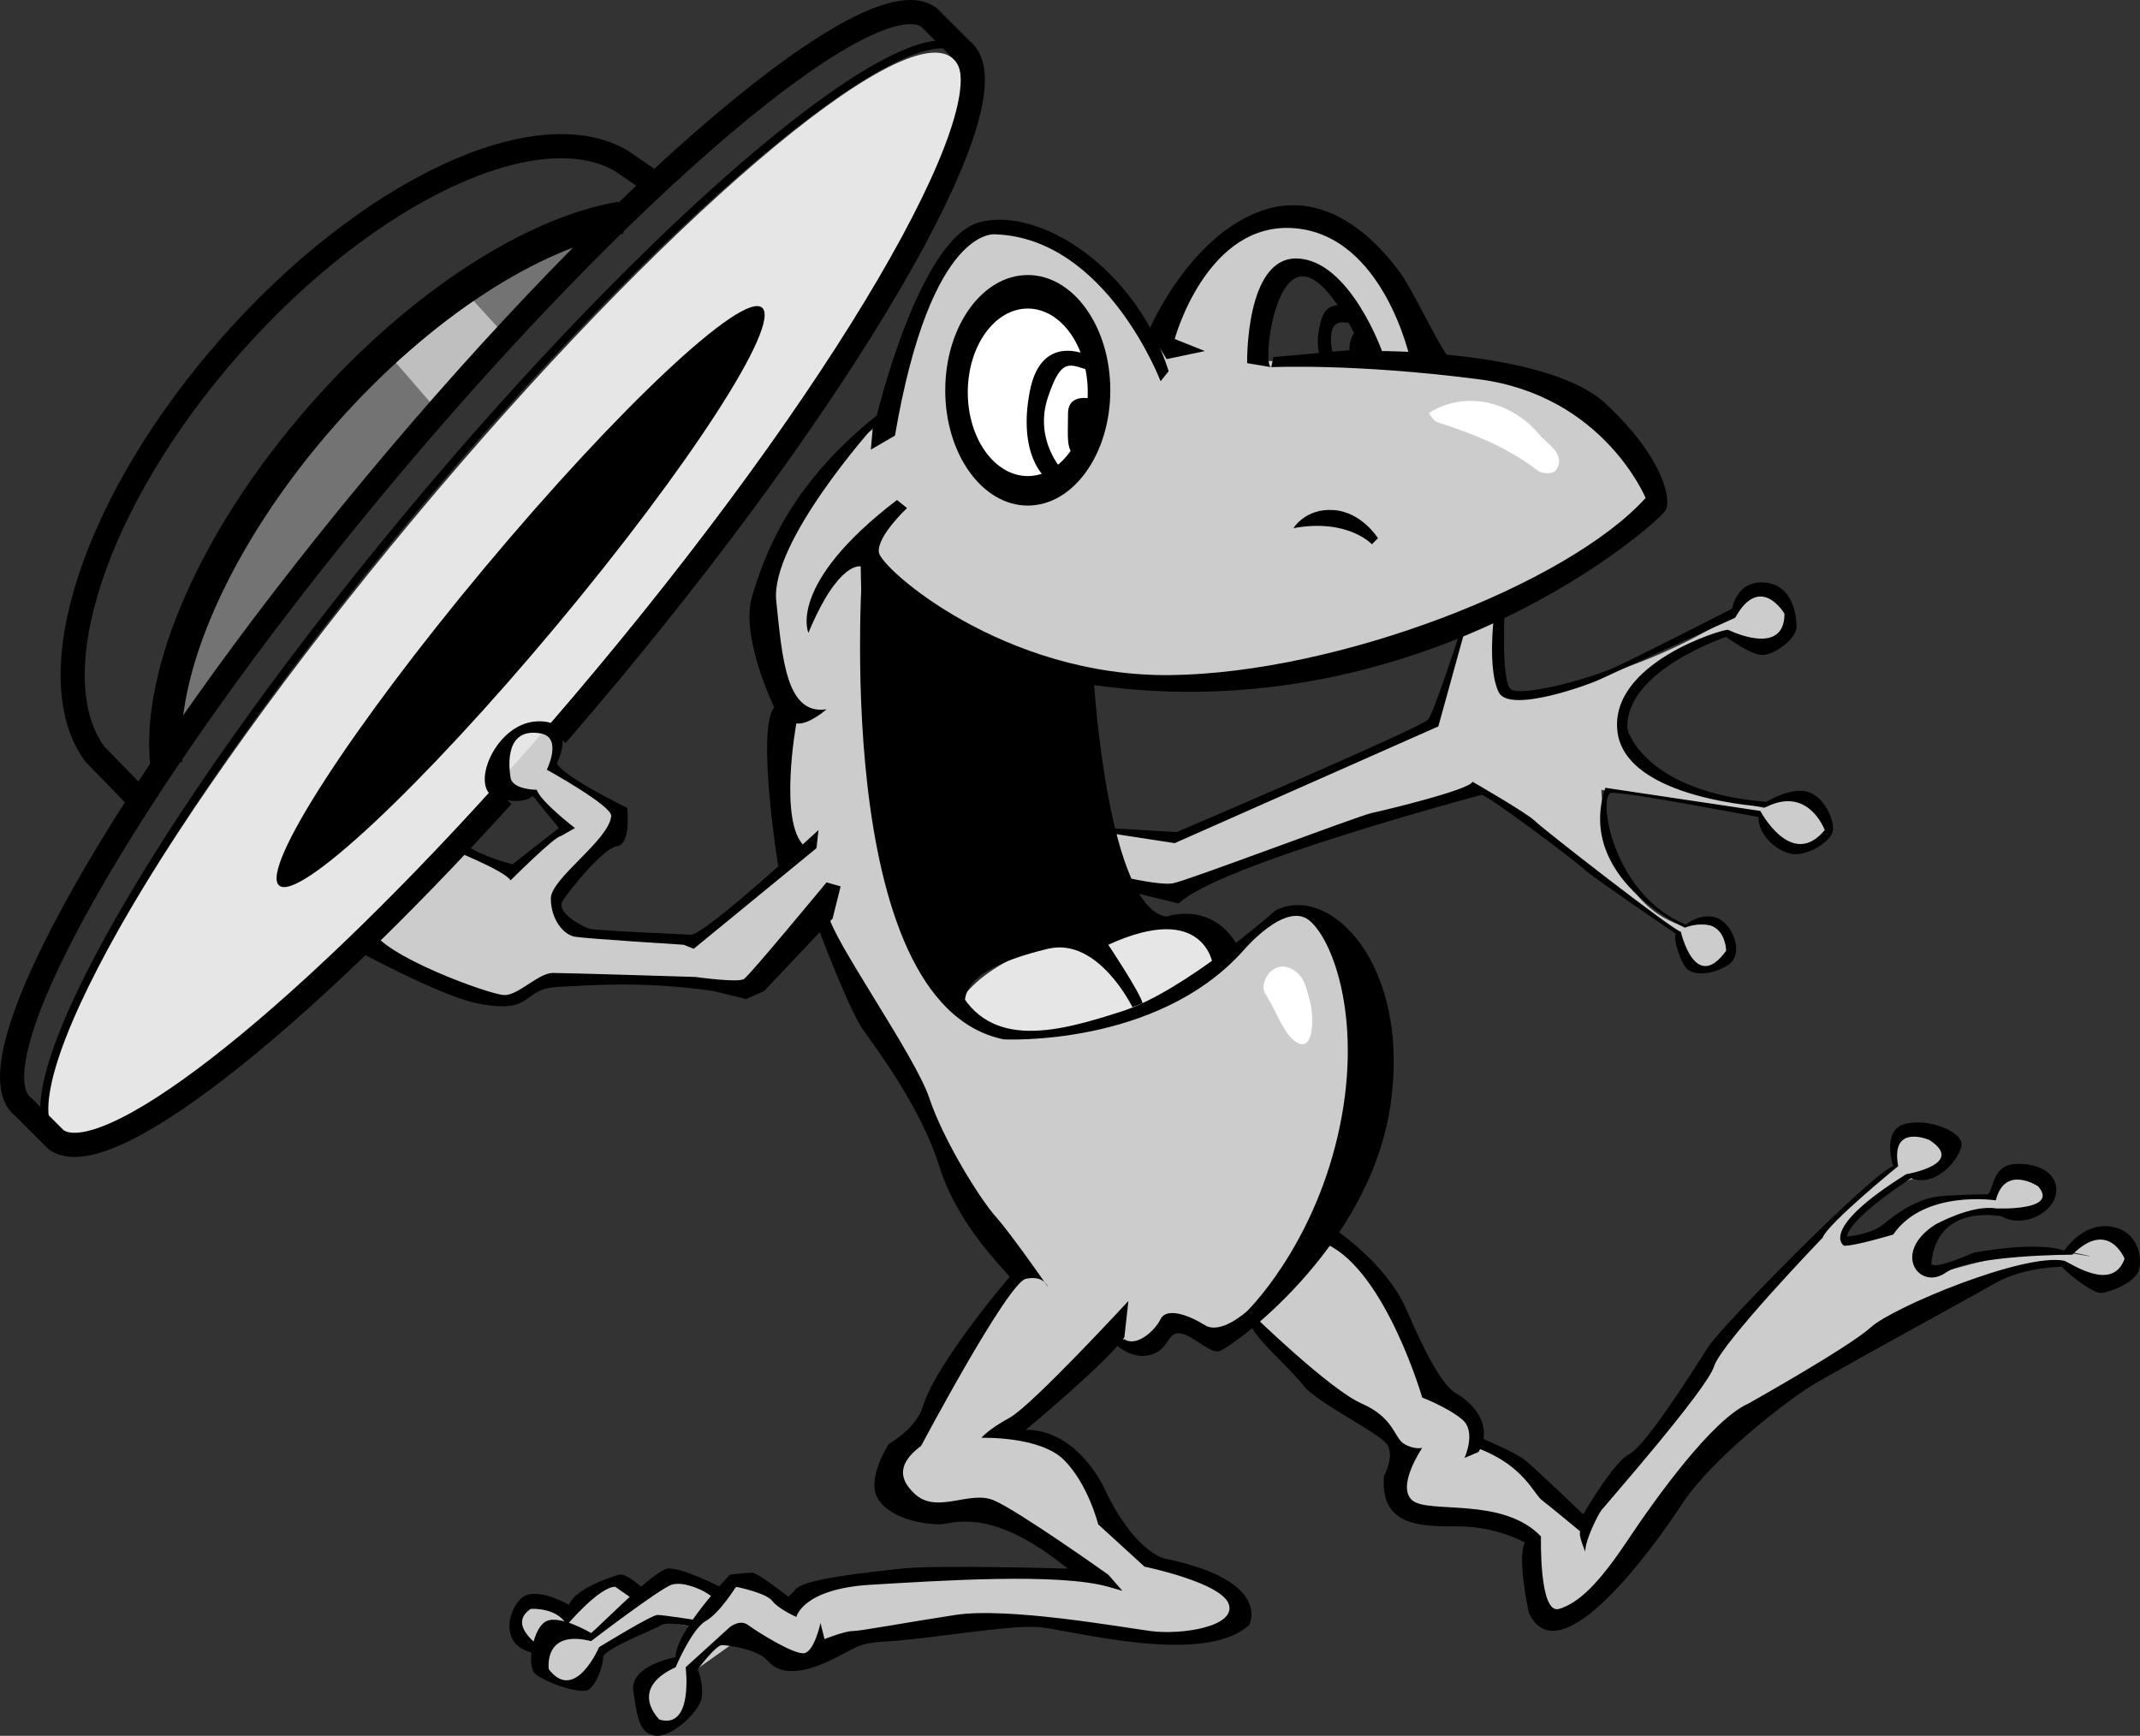 <svg xmlns="http://www.w3.org/2000/svg" width="265.839" height="215.624"><rect width="100%" height="100%" fill="#333333" stroke="none"/><path fill="#ccc" d="M171.175 44.11s-6-14-10.5-10.25-4 11-4 11 32.5-.5 40 5.75 8.75 12.5 8.75 12.5l-19.25 13.5s-.75 8.25.75 9.25 15.5-1.5 27.25-8.75l2-2s2.75-3.5 5.75-.25-2.5 6.5-3.5 5.75-4.5-1.75-4.5-1.75-13.75 4.75-12.75 11.5 18 10 18 10 5.5-4 8.25 2.5c0 0-4.5 4-5.75 2.5s-3.5-4.25-3.5-4.25l-19.25-3s.25 14.25 10.5 17c0 0 5.75-1.75 5.75 3.75 0 0-4.5 4.5-6.5-2.5-.5-.75-22.25-17.25-25.5-18.75 0 0-34.5 10.75-37.25 13.75l-7.5-2.5-1.5-5.75 8.5 1 32.5-14.25 3.75-11.5s-33.75 9.5-46 5.75-27.25-10.25-27.75-14.5.5 54.25 13 57.25 26.75-3 31-7 7.25-9.25 13-5.25 5.75 31 .75 38.5c0 0 10 10.25 11.75 17.75 0 0 3.5 4 4.25 4.25s1.75 2.5 1.75 2.5v1.75l5 2.25 8.25 7.75 5.5-6.75s8-11.5 9.75-13.25 17.75-21.5 23.5-24.5c0 0-.5-5.5 3.75-4.25s1.5 5.25-.25 5.5c0 0-6.75 1-9.75 7.75 0 0 3.75 0 5.25-1s3.25-2.75 6-3.5 7-.5 7-.5.5-2.5 2.75-2.75 4.5.5 4.25 2-2.5 3-3.75 3-2.75-1.5-8 .5-3.75 6.5-2.25 6.5 10.75-3.5 16.5-2.5.75 0 .75 0 1.75-3.25 4.5-1.75 2.5 5.5 0 5.5-3-2.75-9.25-2-22.25 10.75-22.25 10.75l-17.75 12.25-17 20.25s-5.25 1.5-5.25-3.5-.75-6.25-.75-6.25-8-2.75-12.25-2.75-4.25-4.75-3-6.75l-19.5-17-3.75 2.25-5.25-2.5-3.75 3.5-5.25-1-10.75 10.75 7.75 4.75 4 7.25 4.5 4.25 10 4.5s5.25 6.25-8 5.5-11.5-5-41 .75l-5.5 2.5-6-3.5-6 4.25-1.5 6-3 .5-2-4.5 4-3 2.5-4.5-4-.75-6.75 3-2.25 4.25s-5.5 1.25-5.75-1.5-2.25-3.25-2.25-3.25-1.75-4 .75-4.75 4.75 1.5 4.75 1.5 4.25-4.25 6.25-4 2.75 1.5 2.75 1.5l4-1.75 6 1.75 3.25-1.75 5.25 3 6-2.25s24.75-3 31.5-1.25c0 0-9.5-7.5-12.25-8s-14.75 1.75-12.25-6l4.25-5.5 11-18.25-24.25-43.5-9 7.75-24.75-.25-6.5 2.25-17.25-6.75 12-12.5 6.75 3 6.75-5.25-4-4.5-3-.25-1-3.75 3.25-3.75 3.25.5.25 4.75 7.75 4.75-.75 3.25-6.5 7.5s-.25 4.5 4 4.75 13 .5 13 .5l12-9.75-1.5-22-1.25-10.5s2.25-14.5 14.5-22.25c0 0 4.25-23.75 13.75-24s19 14.25 19.5 15.75l-.25-.75s8-18.75 19.5-16.25 14.5 17.25 14.5 17.25h-6"/><path fill="#e6e6e6" d="M119.425 124.36c0-.75 6.75-10.25 30.25-9.25l2 4.25s-10.75 8.5-21.5 9-10.75-4-10.75-4M7.046 140.505c6.238 5.207 36.203-20.41 66.922-57.219C104.69 46.481 124.538 12.42 118.3 7.212c-6.238-5.207-36.203 20.41-66.922 57.219-30.723 36.808-50.57 70.867-44.332 76.074"/><path fill="#737373" d="M20.925 94.36s-2.5-19.5 19.25-42.75 35.75-24.25 36.75-24.25c0 0-24.5 25.5-25.75 27.5s-30 36-30.25 39.5"/><path fill="#bfbfbf" d="M47.925 43.61s7-6.5 9.75-7.5l5.25 5.75s-7.5 8.25-8.5 9.25l-6.5-7.5"/><path d="M101.675 103.11s-13.5 12.5-15.75 13c0 0-12-.5-12.75-.75s-4.25-2-3.25-3.5 5-6.5 6.75-6.75 1.25-4.75 1.25-4.75-7.75-3.75-8.75-5.5c0 0 2.75-5.5-2.5-5.25s-8.5 8.5-5 9.5 4.5-.25 4.5-.25l3.25 4-5.75 4.5s-6-1.5-6.75-3.5l-1.25 1.5s7 2.75 7.75 4c0 0 5.5-5.5 6.25-5.5l1.75-1s-4.25-3.25-4.75-4.75c0 0-3 0-3.25-1.5s-.688-6.308 3.75-5.5c2.75.5.75 4.5.75 4.5s8.105 4.477 8 5.75c-.25 3-7.5 7.75-7.5 10.25s1.5 4.5 3 4.75 13.5 1 13.5 1l1.25.5 15.25-12.5.25-2.25"/><path d="M96.675 107.61s-2.75-17-.5-19.75c0 0-4.25-8.75-2.75-13.75s4.5-13.75 15.5-22.5c0 0 5.25-22 12.75-24s19.5 5.75 23.5 18.5l-1 1.25s-6.75-17.75-20.5-18.25c0 0-8-1.25-12.5 25l-3 1.75.25-2.75s-12.75 14.25-12 21.5 1.25 14.25 6.25 13.5c0 0-2.25 2-3.75 1.75 0 0-2.25 12.25 1 15.25l-3.25 2.5"/><path d="M142.925 40.61s5-11.5 14-14.5 15.5 5.75 17 7.75 4.75 9 6 10.5l-4.75.25s-3.25-15.25-14.25-16.25-15 13.75-15 13.75l3.75 1.5-4.75 1-2-3.25m-15.25 21.442c5.66 0 10.25-6.41 10.25-14.317 0-7.91-4.59-14.32-10.25-14.32-5.664 0-10.254 6.41-10.254 14.32 0 7.907 4.59 14.317 10.254 14.317"/><path fill="#fff" d="M127.675 59.138c4.113 0 7.45-4.657 7.45-10.403 0-5.75-3.337-10.406-7.45-10.406-4.117 0-7.453 4.656-7.453 10.406 0 5.746 3.336 10.403 7.453 10.403"/><path d="M154.925 45.11s-.25-13.25 6.25-13 10.5 11.5 10.5 11.5 20.75 0 27.75 6.5 8.25 11.75 7.5 13.25-30 27.5-71 21.75c0 0 1.75 27.75 9 28.75 0 0 5.5-2 8.75 3.5l-3 2.5s-1-8-13-2.5c0 0 4 6 4.25 7.25l-1.25.5s-4.25-8.75-10.5-7.25-11 3.75-10.25 7.5-12.75-23.25-13-55c0 0-2.75-.75-6.5 8.25 0 0-2.75-6 11-16.5l1.25 1s-3.75 3.5-3.5 5.5 15.5 15.5 36.25 15.25 49.25-11.25 59-22c0 0-5.25-12.75-20.75-14.75s-25.75-1.5-25.75-1.5l.25-1.25 11-1s-4.25-9.75-7.75-9-4.5 11.25-3.5 11.25l-3-.5"/><path d="M160.675 65.61s1.5-2.5 5-2.25 5.5 3.5 5.5 3.5l-.75.75s-3-3.25-9.75-2m-53.5 4s-4.25 55 17.5 59.5c0 0 19 1 29.75-11 0 0 5.25-6.25 8.25-3.75s6.75 12.75 3.5 26.75-11.25 21.75-11.25 21.75-3.25 3-5.25 1.75-4.75-2.25-5.5-.75-3 3.5-4.5 2.5l-1.5.25s2 2.25 4.5 1.75 2.25-2.75 3.75-2.75 3.75 2.5 5 2.25 18.5-12.5 21.25-30.25-7.5-28-14.25-24.5c0 0-11.25 10-19 12.5s-16.5 5-20.5-3-12.5-52-11.75-53m-63.25 48.25s10.59 5.785 15.25 6.75c7.25 1.5 5.5-1.75 10-2s10.75-.75 19.5.5l4 1 2.25-1 8.5-9 1-4-1.75-.5s-9.5 11.5-10.25 12-6-.25-6-.25-16-.5-17.75-.5-4.25 2.75-6 2.75-15.5-5-16.5-8.25l-2.25 2.5"/><path d="m137.675 102.86 8.5.5s30.5-13 31.25-14 3.75-10.25 4-11 5.5-3 5.5-3-.5 9.25.75 10.25 9.75-1.25 13-2.75 14.5-7.25 14.5-7.25.5-3.5 4-3.25 4 4 4 5.5-2.75 3.5-4.25 3.5-4.5-2.25-4.5-2.25-12.75 4.25-12.25 11.5c0 0 2 7.75 17.25 9 0 0 3-1.875 5.125-1.25s3.375 3.625 3.125 4.875-2.75 2.875-4.625 2.875-4.625-2.125-4.625-4.625c0 0-16.5-3.125-18.25-3s0 12.625 9.25 16.375c0 0 1.75-1.5 3.75-.875s3.625 4.5 1.5 5.875-4.375 1.25-5.125.5-1.75-3.75-1.375-4.375c0 0-10.5-7.125-11.375-8s-12-9.25-12.75-9.25c0 0-32.875 8.75-37.625 13.5l-6.125-1.5-.5-1.75s4.25 1 5.875.75 23-8.375 24.75-8.75 12.125-2.875 12.5-3.875c0 0 6.75 3.875 7.75 4.875s17.375 13.75 18.125 13.75c0 0 1.75 7.75 5.625 2.375 0 0 0-4.75-5.125-2.875 0 0-13.625-6.125-9.875-17.375l19.25 2.875s3.875 7.375 8 2.375c0 0-2-5.5-7.25-2.875 0 0-17.5-.875-18.5-9.375s13.125-12.75 13.75-12.625c0 0 7 3.5 7-2 0 0-3-5.125-6.125.5 0 0-16.25 7.375-17 7.75s-11 4.25-12.375 1.5-.625-9.125-.625-9.125l-3.625 1.625-3.25 11.75-32.75 14.5-8.125-1.25-.125-.625m-2-58.5s-6.25-3.5-7.75 4.25 1.75 11 2.75 11.25l1.25-1.5s-3.5-3.75-1.75-9 2.75-4 5.5-3.25v-1.75"/><path d="M135.925 49.61s-3.25-1-3.25 1.75-.25 4.25.75 5.25c0 0 2.5-4.5 2.5-7m31.5-11.5s-2.5-1-3.25 1.5-.5 4.25 0 5l1.5-.25s-1.5-5 1.75-4.25v-2m1.5 2.75s-1.5.5-1.25 3h2l-.75-3m-67.25 74.5s3.75 10 5.5 12.5 7.25 9.75 9.5 17 8 12.75 8.75 13.75c0 0-9 10.5-10.75 16 0 0-.5 2.5-4.25 4.75 0 0-3 4.5-1.25 7s6 3 7.5 3 6-2.25 15 4.75l1 .75s-16.5-.5-20.75 0-12.5 1.25-13.25 2.75l-.75.75s-3.75-3-4.5-3-2.75.25-2.75.25-6.75 7-6.75 10.25c0 0-5.75 1-5.25 4.25s.75 5.25 2.75 5.5 5.5-3 5.75-4.75-.5-3.5-.5-3.5 2.25-3 3-3 4.5.5 5.75 2 3.75 1.75 7.5 0 3.25-2.25 7.75-2.5 14.5-2 18.25-1.75 20.5 5 26.25-.25c0 0 3-5.5-10.5-8.25 0 0-3.75-.75-7.5-8.75 0 0-3.25-7.25-9.75-7.25 0 0 10.25-8.5 12.25-11.5l.5-4.5s-12 13-14.75 14.5-3.5 2.5-3.5 2.5 7.25-.25 10.25 2.75 4.25 8 4.25 8l5.75 5.25s9.75 2 10.5 4.75-6 3.75-9.75 3.25-17.75-3-24.25-2-11.75 2-12.75 2-3.5 1-3.5 1l-.5-2s-.75 3.5-2 3.75-6-2.75-7-3.5-2.25.25-2.25.25l-5.5 5s1 7.75-3.25 6.5c0 0-4-3.75 2-6.5 0 0 2-4.75 3.75-5.75s3.75-4.25 3.75-4.25 3.75.75 4.5 1.75 3 2 3 2 .75-3.5 9.25-4 23.25-1.5 29.5.25l1.75.5-1.75-2s-11.25-8-14.25-9.25-7 1.75-9.75-.75-1.25-4.5.75-6c0 0 10.75-20.25 13-20.75s2.75 1 2.75 1-4.5-6.5-6.5-8.75-6.5-9.5-8.25-14.75-12.25-20-12.5-22.75l-1.25 1.75"/><path d="M89.925 197.36s-5.25-2.75-7-2.5-8.5 7.25-9.5 8c0 0-3.75-2.25-5.5-1.5s-2.5 5.5-1.5 6.5 5.75 2.75 6.75 2 1.75-3 1.75-4 6.5-3.5 7.25-4 4 .25 4 .25l1-.75s-4.75-.75-5.5-.75-7.25 4-7.25 4-3 7-6.25 2.75c0 0-.75-5 5.25-3.5 0 0 8.5-6.5 10-7s4.25.75 5 1.5l1.5-1"/><path d="M80.175 197.61s-2.25-2.25-3.25-2-5.5 1.75-6.25 3.75c0 0-4.25-2.5-6-.75s-2.5 6 1.75 6.75l.75-.75s-4.25-2.75-1.25-4.75c0 0 3.25-.25 4.5 2 0 0 4-4.75 6-4.75l2.5 1.75 1.25-1.25m85.5-45s6.5 4.25 9 10 4.5 9.5 6.25 10.5 4.75 3.75 2.75 7.25l-1.75.75s1.5-3.25-.25-4.75-5-2.75-5-2.75-4.5-15.5-11.75-19l.75-2"/><path d="M183.925 178.61s4.25 1.75 5.5 2.75 7.25 6.75 7.25 6.75 3.75-6.5 5.75-7.5 8-10.5 9.75-13.25 20.25-21.5 23-22.5c0 0-1.5-4.5 1.5-5.25s7 1 7 2.5-3 5.5-6.25 4.25c0 0-7.5 4.75-8 7.25 0 0 3-.25 4.5-1.5s4.25-3.25 7-3.5 6-.25 6-.25c.75-.5.5-3.5 3.25-3.75s5.5 1 5.25 3.5-4 4.5-6.75 3c0 0-8-1.75-8.75 5.75 0 0-.5 1.25 5.25-1.25 0 0 7.75-1.5 11.25-.25 0 0 2.25-3.5 5.75-3s4 4 3.5 5.5-3.75 2.75-4.75 2.75-4.25-2.5-4.75-3.25c0 0-4.75 0-8.25 2s-20.5 11.25-23.25 13-12 8.75-15.75 14.5-15.25 21.5-19 13.5c0 0-1.5-6.75-.5-8.75 0 0-3.5-2-8.25-2s-9.75 0-9.25-6.25c0 0 1.25-2.25.5-3.75s-8.75-5.25-10.5-7.5-6.75-6.5-6.5-7.75l.25-1s9.5 9.25 13.5 11 4 4.25 5.25 5 2.25.5 2.25.5-3.25 4.75-1.25 6.5 11.25-.5 16 4.5c0 0-.25 9.75 2.25 9s5-3.25 8.5-8.5 10.5-15 15-17c0 0 12.5-7 15.25-9.5s19-9.25 24-8.25c.75.25 6 4 7.5-.25 0 0-2-5-6.5-.5 0 0-12.5 0-15.75 2.25s-6.75-2.5-1.25-6c0 0 4.5-2.5 7.5-2 0 0 8 .375 5.25-2.75 0 0-4.125-2.75-5.25 1.75 0 0-8.875-1.375-12.75 4.25 0 0-5 1.5-6.125 1.375 0 0-3.25-2 7.75-8.875 0 0 7.5-1.25 2.875-4.25 0 0-4.875-2.125-3.875 3.25 0 0-8.75 7.125-9.375 8.875 0 0-12.625 13.125-13.5 16s-13.625 17.375-14 17.875-2 3.625-2 5.125c0 0-.875-2-.625-2.5 0 0-3.75-3.125-4.75-3.875s-2.25-4.25-7.75-6.375l.125-1.375"/><path fill="none" stroke="#000" d="M119.413 6.169C112.393.93 81.523 26.993 50.46 64.376 19.401 101.755-.09 136.31 6.933 141.548"/><path fill="none" stroke="#000" stroke-width="3" d="M69.128 91.306c2.246-2.59 4.5-5.246 6.758-7.961 31.062-37.383 50.55-71.938 43.527-77.176l-4-4c-7.02-5.238-37.89 20.824-68.953 58.207C15.401 97.755-4.09 132.31 2.933 137.548l4 4c6 4.476 29.422-13.91 55.496-42.684"/><path d="M34.683 110.005c2.43 2.027 17.824-12.399 34.386-32.223 16.563-19.824 28.024-37.539 25.594-39.57-2.426-2.027-17.82 12.398-34.387 32.223-16.562 19.824-28.02 37.539-25.593 39.57"/><path fill="none" stroke="#000" stroke-width="3" d="m81.694 23.079-4.351-3c-10.375-6.328-31.5 3.398-48.66 22.836C11.74 62.102 4.67 83.95 11.769 93.657l5.847 6.016"/><path fill="none" stroke="#000" stroke-width="4" d="M77.144 27.024C66.272 28.88 52.245 37.747 40.183 51.415c-13.5 15.289-20.735 32.266-19.524 43.445"/><path fill="#fff" d="M191.116 53.868c-3.215-3.812-8.886-5.527-13.582-2.582-.09.055.656 1.04.95 1.133 4.523 1.492 8.609 3.023 12.546 6.05.543.419 1.899.415 2.203 0 1.438-1.949-.96-3.234-2.117-4.6m-30.578 66.538c-2.422-1.367-4.215 1.738-3.363 3.035 1.465 2.235 2.316 5.239 4.031 6.114 2.117 1.086 2.008-3.645 1.473-5.371-.41-1.325-.547-2.88-2.14-3.778"/></svg>
